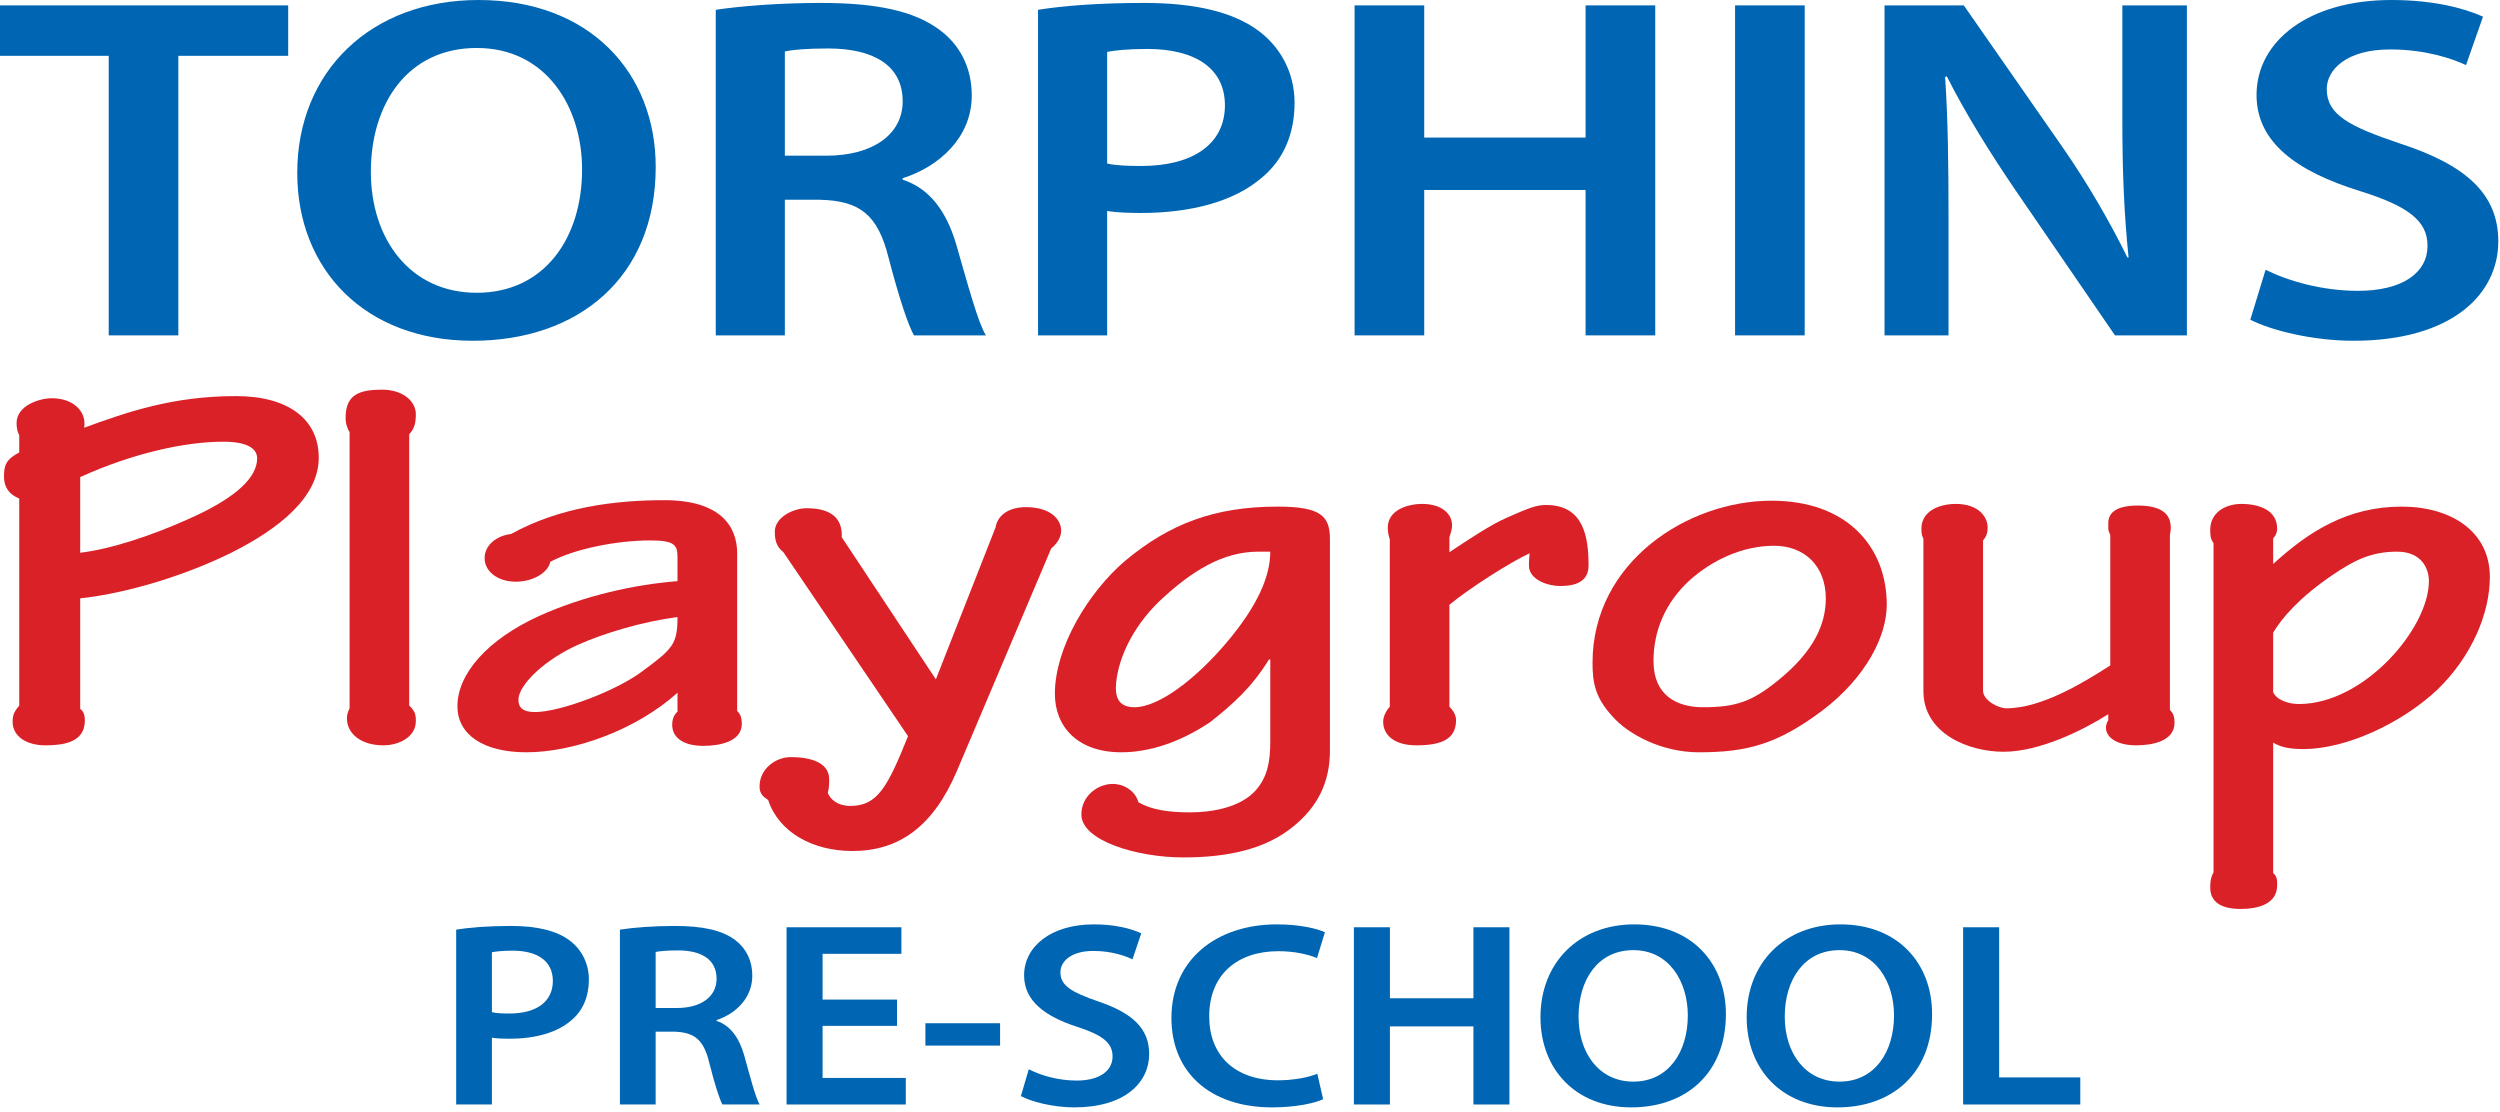 <svg width="542" height="241" viewBox="0 0 542 241" fill="none" xmlns="http://www.w3.org/2000/svg">
<path d="M80.4 37.255C80.4 51.798 88.872 63.474 103.355 63.474C117.967 63.474 126.195 51.695 126.195 36.726C126.195 23.245 118.46 10.401 103.355 10.401C88.379 10.401 80.4 22.501 80.4 37.255ZM142.158 36.197C142.158 60.185 125.336 73.879 102.497 73.879C79.174 73.879 64.443 58.486 64.443 37.467C64.443 15.495 80.4 0 103.723 0C127.916 0 142.158 15.816 142.158 36.197Z" fill="#0066B3"/>
<path d="M170.157 33.755H179.121C189.313 33.755 195.698 29.084 195.698 21.972C195.698 14.115 189.313 10.507 179.489 10.507C174.699 10.507 171.631 10.827 170.157 11.145V33.755ZM155.177 2.123C160.826 1.274 169.299 0.636 178.016 0.636C189.926 0.636 198.032 2.335 203.556 6.367C208.102 9.658 210.678 14.646 210.678 20.699C210.678 29.933 203.434 36.197 195.698 38.637V38.955C201.592 40.865 205.154 45.855 207.241 52.754C209.82 61.67 212.029 69.951 213.748 72.709H198.154C196.927 70.586 194.96 64.75 192.629 55.832C190.295 46.492 186.365 43.52 177.77 43.309H170.157V72.709H155.177V2.123Z" fill="#0066B3"/>
<path d="M240.029 35.453C241.868 35.876 244.324 35.982 247.395 35.982C258.688 35.982 265.562 31.208 265.562 22.821C265.562 14.86 259.179 10.613 248.746 10.613C244.569 10.613 241.623 10.932 240.029 11.25V35.453ZM225.047 2.122C230.448 1.273 237.938 0.635 248.133 0.635C259.179 0.635 267.28 2.655 272.561 6.473C277.47 9.977 280.663 15.601 280.663 22.289C280.663 29.083 278.209 34.709 273.541 38.531C267.526 43.732 258.075 46.174 247.395 46.174C244.569 46.174 241.991 46.066 240.029 45.748V72.708H225.047V2.122Z" fill="#0066B3"/>
<path d="M308.773 1.167V29.827H343.755V1.167H358.855V72.709H343.755V41.186H308.773V72.709H293.672V1.167H308.773Z" fill="#0066B3"/>
<path d="M391.259 72.709H376.162V1.167H391.259V72.709Z" fill="#0066B3"/>
<path d="M408.566 72.709V1.167H425.753L447.113 31.844C452.634 39.807 457.423 48.085 461.228 55.832H461.474C460.493 46.278 460.124 37.045 460.124 26.111V1.167H474.119V72.709H458.528L436.922 41.186C431.643 33.435 426.122 24.626 422.071 16.557L421.702 16.666C422.316 25.899 422.44 35.346 422.44 47.131V72.709H408.566Z" fill="#0066B3"/>
<path d="M491.18 58.486C496.093 60.928 503.458 63.052 511.187 63.052C520.886 63.052 526.286 59.124 526.286 53.285C526.286 47.871 522.113 44.687 511.559 41.397C497.934 37.153 489.218 30.888 489.218 20.59C489.218 8.914 500.507 3.05176e-05 518.431 3.05176e-05C527.395 3.05176e-05 534.022 1.696 538.318 3.607L534.633 14.114C531.688 12.736 525.917 10.72 518.186 10.72C508.611 10.72 504.439 15.178 504.439 19.319C504.439 24.838 509.222 27.386 520.275 31.099C534.633 35.771 541.629 42.033 541.629 52.33C541.629 63.795 531.564 73.879 510.206 73.879C501.488 73.879 492.406 71.65 487.867 69.314L491.18 58.486Z" fill="#0066B3"/>
<path d="M17.387 119.835C24.283 119.02 33.047 115.998 40.372 112.74C51.865 107.741 55.745 103.205 55.745 99.365C55.745 97.156 53.446 95.76 48.418 95.76C40.229 95.76 28.88 98.203 17.387 103.436V119.835ZM4.172 108.086C1.872 107.155 0.867 105.529 0.867 103.32C0.867 100.879 1.297 99.6 4.172 98.087V94.363C3.74 93.553 3.595 92.734 3.595 91.691C3.595 87.968 8.481 86.338 11.21 86.338C15.95 86.338 18.825 89.248 18.249 92.734C27.731 89.248 37.644 85.873 51.148 85.873C62.498 85.873 69.105 90.877 69.105 99.25C69.105 107.854 60.342 114.715 50.142 119.835C38.074 125.766 25.288 128.906 17.387 129.721V153.676C17.962 154.142 18.394 154.727 18.394 156.235C18.394 161.002 13.651 161.588 9.774 161.588C6.039 161.588 2.735 159.839 2.735 156.468C2.735 154.727 3.309 154.028 4.172 152.978V108.086Z" fill="#DA2128"/>
<path d="M88.718 152.977C90.156 154.26 90.156 155.305 90.156 156.351C90.156 159.725 86.565 161.587 83.115 161.587C78.233 161.587 75.215 159.028 75.215 155.769C75.215 155.305 75.215 154.726 75.789 153.562V93.664C75.358 92.968 74.927 92.039 74.927 90.527C74.927 85.527 77.944 84.48 82.829 84.48C87.281 84.48 90.156 86.923 90.156 89.83C90.156 91.923 89.725 93.087 88.718 94.13V152.977Z" fill="#DA2128"/>
<path d="M112.394 151.702C112.394 153.443 113.396 154.374 115.986 154.374C121.448 154.374 133.804 149.723 139.411 145.419C145.877 140.651 146.882 139.607 146.882 133.79C139.411 134.721 130.932 137.281 125.471 139.72C118.284 142.862 112.394 148.443 112.394 151.702ZM159.816 154.141C160.679 154.959 160.822 155.886 160.822 156.933C160.822 160.77 156.08 161.701 152.487 161.701C147.889 161.701 145.733 159.725 145.733 157.166C145.733 155.422 146.45 154.726 146.882 154.261V150.188C137.829 158.33 124.318 163.097 114.118 163.097C104.775 163.097 99.17 159.261 99.17 153.098C99.17 146.117 105.638 138.676 116.848 133.557C126.62 129.14 137.685 126.696 146.882 125.998V121.115C146.882 118.322 146.593 117.161 140.988 117.161C133.66 117.161 124.463 119.019 119.29 121.812C118.857 124.137 115.554 126.114 111.818 126.114C108.082 126.114 105.064 124.023 105.064 120.998C105.064 118.092 107.792 116.111 110.811 115.765C121.301 109.948 133.373 108.438 144.008 108.438C156.369 108.438 159.816 114.253 159.816 119.951V154.141Z" fill="#DA2128"/>
<path d="M207.496 167.052C202.322 179.262 194.85 184.498 184.789 184.498C176.169 184.498 168.839 180.426 166.538 173.448C165.533 172.75 164.67 172.167 164.67 170.54C164.67 166.586 168.263 164.143 171.423 164.143C177.028 164.143 179.763 166.006 179.763 168.914C179.763 169.844 179.763 170.773 179.472 171.936C180.048 173.332 181.629 174.724 184.357 174.724C190.247 174.724 192.406 170.656 196.862 159.606L169.842 119.718C168.839 118.903 167.973 117.859 167.973 115.298C167.973 112.042 172.142 110.181 174.873 110.181C181.482 110.181 182.631 113.554 182.488 116.462L202.895 147.28L215.829 114.368C216.261 111.693 218.705 109.948 222.442 109.948C227.471 109.948 230.057 112.39 230.057 115.067C230.057 116.462 229.195 117.859 227.902 118.903L207.496 167.052Z" fill="#DA2128"/>
<path d="M275.397 119.601H272.808C265.195 119.601 258.442 123.671 251.403 130.299C245.219 136.232 242.063 143.56 241.917 149.141C241.917 151.468 242.777 153.329 245.941 153.329C251.259 153.329 259.305 147.165 266.06 139.142C272.52 131.462 275.397 125.066 275.397 119.601ZM288.329 162.75C288.329 169.844 285.453 175.077 280.424 179.146C274.678 183.914 266.631 185.891 256.577 185.891C246.515 185.891 234.443 182.285 234.443 176.586C234.443 172.518 238.037 169.957 241.198 169.957C243.93 169.957 246.228 171.703 246.801 173.914C249.535 175.542 253.271 176.122 258.009 176.122C262.468 176.122 268.786 175.19 272.234 171.355C274.678 168.562 275.397 165.424 275.397 160.77V142.978H275.111C271.373 149.025 267.35 152.631 262.324 156.584C255.712 161.001 249.102 163.096 243.066 163.096C233.725 163.096 228.697 157.631 228.697 150.42C228.697 140.305 236.022 128.324 243.93 121.58C253.559 113.554 263.327 109.833 276.98 109.833C286.461 109.833 288.329 111.925 288.329 116.929V162.75Z" fill="#DA2128"/>
<path d="M314.235 153.211C314.949 153.909 315.67 154.959 315.67 156.12C315.67 160.191 312.654 161.588 307.05 161.588C302.309 161.588 299.869 159.374 299.869 156.468C299.869 155.422 300.441 154.142 301.306 153.211V116.93C301.015 115.998 300.872 115.299 300.872 114.369C300.872 110.647 305.041 109.25 308.341 109.25C312.51 109.25 314.807 111.345 314.807 113.903C314.807 114.603 314.664 115.18 314.235 116.463V119.719C318.255 117.042 323.139 113.787 326.587 112.275C331.616 110.067 333.053 109.482 335.21 109.482C343.254 109.482 344.401 116.231 344.401 122.627C344.401 126.813 340.235 127.045 338.225 127.045C335.494 127.045 331.472 125.648 331.472 122.627C331.472 121.93 331.472 121.463 331.616 119.951C327.308 121.93 318.255 127.743 314.235 131.117V153.211Z" fill="#DA2128"/>
<path d="M395.834 129.72C395.834 122.74 391.236 118.322 384.629 118.322C377.731 118.322 371.122 121.462 366.237 125.88C361.067 130.651 358.48 136.698 358.48 143.326C358.48 150.771 363.509 153.328 369.253 153.328C376.438 153.328 379.883 152.046 385.486 147.512C393.393 141.116 395.834 135.185 395.834 129.72ZM345.263 143.676C345.263 121.812 365.952 108.552 384.052 108.552C400.575 108.552 409.048 118.671 409.048 131.116C409.048 137.858 404.597 146.814 395.115 154.028C385.198 161.468 378.592 163.096 368.25 163.096C360.349 163.096 353.026 159.26 349.576 155.305C345.697 151.119 345.263 147.744 345.263 143.676Z" fill="#DA2128"/>
<path d="M470.434 153.909C471.294 154.726 471.438 155.653 471.438 156.701C471.438 160.656 466.7 161.588 463.109 161.588C457.649 161.588 455.496 158.678 457.074 156.12V154.84C451.76 158.214 442.278 162.98 434.374 162.98C426.761 162.98 416.995 159.028 416.995 149.84V116.809C416.563 115.998 416.563 115.299 416.563 114.602C416.563 110.879 420.295 109.25 424.03 109.25C429.058 109.25 430.924 112.158 430.924 114.369C430.924 115.533 430.64 116.346 429.923 117.161V149.722C429.923 151.934 433.371 153.562 434.95 153.562C442.709 153.562 451.904 147.864 457.507 144.258V115.998C457.074 114.715 457.074 115.646 457.074 113.438C457.074 111.345 458.508 109.602 463.537 109.602C470 109.602 471.153 112.625 470.434 115.998V153.909Z" fill="#DA2128"/>
<path d="M492.821 150.073C493.683 151.934 496.415 152.632 498.425 152.632C512.507 152.632 526.584 136.232 526.584 125.998C526.584 123.092 524.861 119.601 519.691 119.601C513.798 119.601 510.063 121.695 505.609 124.72C498.425 129.601 494.689 134.022 492.821 137.16V150.073ZM492.821 189.265C493.683 190.078 493.683 190.662 493.683 191.938C493.683 196.013 489.517 197.061 485.783 197.061C480.613 197.061 479.178 194.85 479.178 192.404C479.178 191.706 479.178 190.311 479.894 189.144V117.74C479.178 116.809 479.178 115.879 479.178 114.835C479.178 111.112 482.479 109.25 485.924 109.25C489.661 109.25 493.683 110.533 493.683 114.602C493.683 115.998 492.821 116.695 492.821 116.695V122.275C500.437 115.299 508.916 109.834 520.692 109.834C531.324 109.834 539.8 115.179 539.8 125.066C539.8 133.092 535.778 142.396 528.452 149.49C520.549 156.933 508.481 162.398 499.433 162.398C496.127 162.398 494.405 161.933 492.821 161.002V189.265Z" fill="#DA2128"/>
<path d="M106.648 219.444C107.601 219.673 108.871 219.729 110.459 219.729C116.301 219.729 119.858 217.164 119.858 212.661C119.858 208.385 116.555 206.105 111.157 206.105C108.998 206.105 107.474 206.276 106.648 206.447V219.444ZM98.9 201.545C101.695 201.089 105.569 200.746 110.839 200.746C116.555 200.746 120.747 201.829 123.478 203.881C126.018 205.762 127.669 208.784 127.669 212.376C127.669 216.024 126.399 219.046 123.986 221.097C120.874 223.891 115.984 225.202 110.459 225.202C108.998 225.202 107.665 225.145 106.648 224.974V239.454H98.9V201.545Z" fill="#0066B3"/>
<path d="M142.144 218.532H146.781C152.051 218.532 155.354 216.024 155.354 212.205C155.354 207.986 152.051 206.048 146.971 206.048C144.494 206.048 142.907 206.219 142.144 206.389V218.532ZM134.396 201.545C137.318 201.089 141.7 200.746 146.208 200.746C152.369 200.746 156.56 201.658 159.418 203.825C161.768 205.592 163.102 208.271 163.102 211.52C163.102 216.48 159.355 219.844 155.354 221.155V221.326C158.402 222.352 160.244 225.031 161.324 228.737C162.657 233.525 163.8 237.971 164.689 239.454H156.623C155.989 238.313 154.973 235.178 153.766 230.389C152.559 225.373 150.527 223.777 146.082 223.663H142.144V239.454H134.396V201.545Z" fill="#0066B3"/>
<path d="M194.469 222.409H178.338V233.696H196.374V239.454H170.527V201.031H195.421V206.789H178.338V216.708H194.469V222.409Z" fill="#0066B3"/>
<path d="M216.82 226.685H200.626V221.839H216.82V226.685Z" fill="#0066B3"/>
<path d="M223.04 231.815C225.58 233.126 229.391 234.266 233.392 234.266C238.409 234.266 241.203 232.157 241.203 229.021C241.203 226.114 239.044 224.404 233.582 222.636C226.533 220.356 222.024 216.993 222.024 211.463C222.024 205.193 227.866 200.404 237.139 200.404C241.774 200.404 245.204 201.316 247.427 202.342L245.521 207.986C243.997 207.245 241.013 206.162 237.012 206.162C232.059 206.162 229.899 208.556 229.899 210.779C229.899 213.744 232.376 215.112 238.092 217.107C245.521 219.616 249.142 222.979 249.142 228.508C249.142 234.665 243.934 240.081 232.884 240.081C228.375 240.081 223.675 238.883 221.325 237.629L223.04 231.815Z" fill="#0066B3"/>
<path d="M286.861 238.313C285.019 239.168 280.955 240.081 275.811 240.081C262.22 240.081 253.965 232.385 253.965 220.699C253.965 208.042 263.745 200.404 276.827 200.404C281.971 200.404 285.655 201.374 287.242 202.114L285.528 207.701C283.496 206.903 280.701 206.218 277.145 206.218C268.444 206.218 262.157 211.122 262.157 220.356C262.157 228.793 267.682 234.209 277.082 234.209C280.257 234.209 283.559 233.639 285.591 232.784L286.861 238.313Z" fill="#0066B3"/>
<path d="M301.336 201.031V216.423H319.436V201.031H327.247V239.454H319.436V222.523H301.336V239.454H293.524V201.031H301.336Z" fill="#0066B3"/>
<path d="M342.23 220.414C342.23 228.224 346.612 234.494 354.106 234.494C361.664 234.494 365.918 228.167 365.918 220.129C365.918 212.889 361.918 205.991 354.106 205.991C346.358 205.991 342.23 212.49 342.23 220.414ZM374.174 219.844C374.174 232.727 365.474 240.081 353.662 240.081C341.595 240.081 333.974 231.815 333.974 220.528C333.974 208.727 342.23 200.404 354.296 200.404C366.807 200.404 374.174 208.898 374.174 219.844Z" fill="#0066B3"/>
<path d="M386.934 220.414C386.934 228.224 391.316 234.494 398.81 234.494C406.368 234.494 410.622 228.167 410.622 220.129C410.622 212.889 406.622 205.991 398.81 205.991C391.062 205.991 386.934 212.49 386.934 220.414ZM418.878 219.844C418.878 232.727 410.178 240.081 398.366 240.081C386.299 240.081 378.678 231.815 378.678 220.528C378.678 208.727 386.934 200.404 399 200.404C411.511 200.404 418.878 208.898 418.878 219.844Z" fill="#0066B3"/>
<path d="M425.605 201.031H433.417V233.582H451.008V239.454H425.605V201.031Z" fill="#0066B3"/>
<path d="M23.569 12.1H0V1.167H62.48V12.1H38.666V72.709H23.569V12.1Z" fill="#0066B3"/>
</svg>
